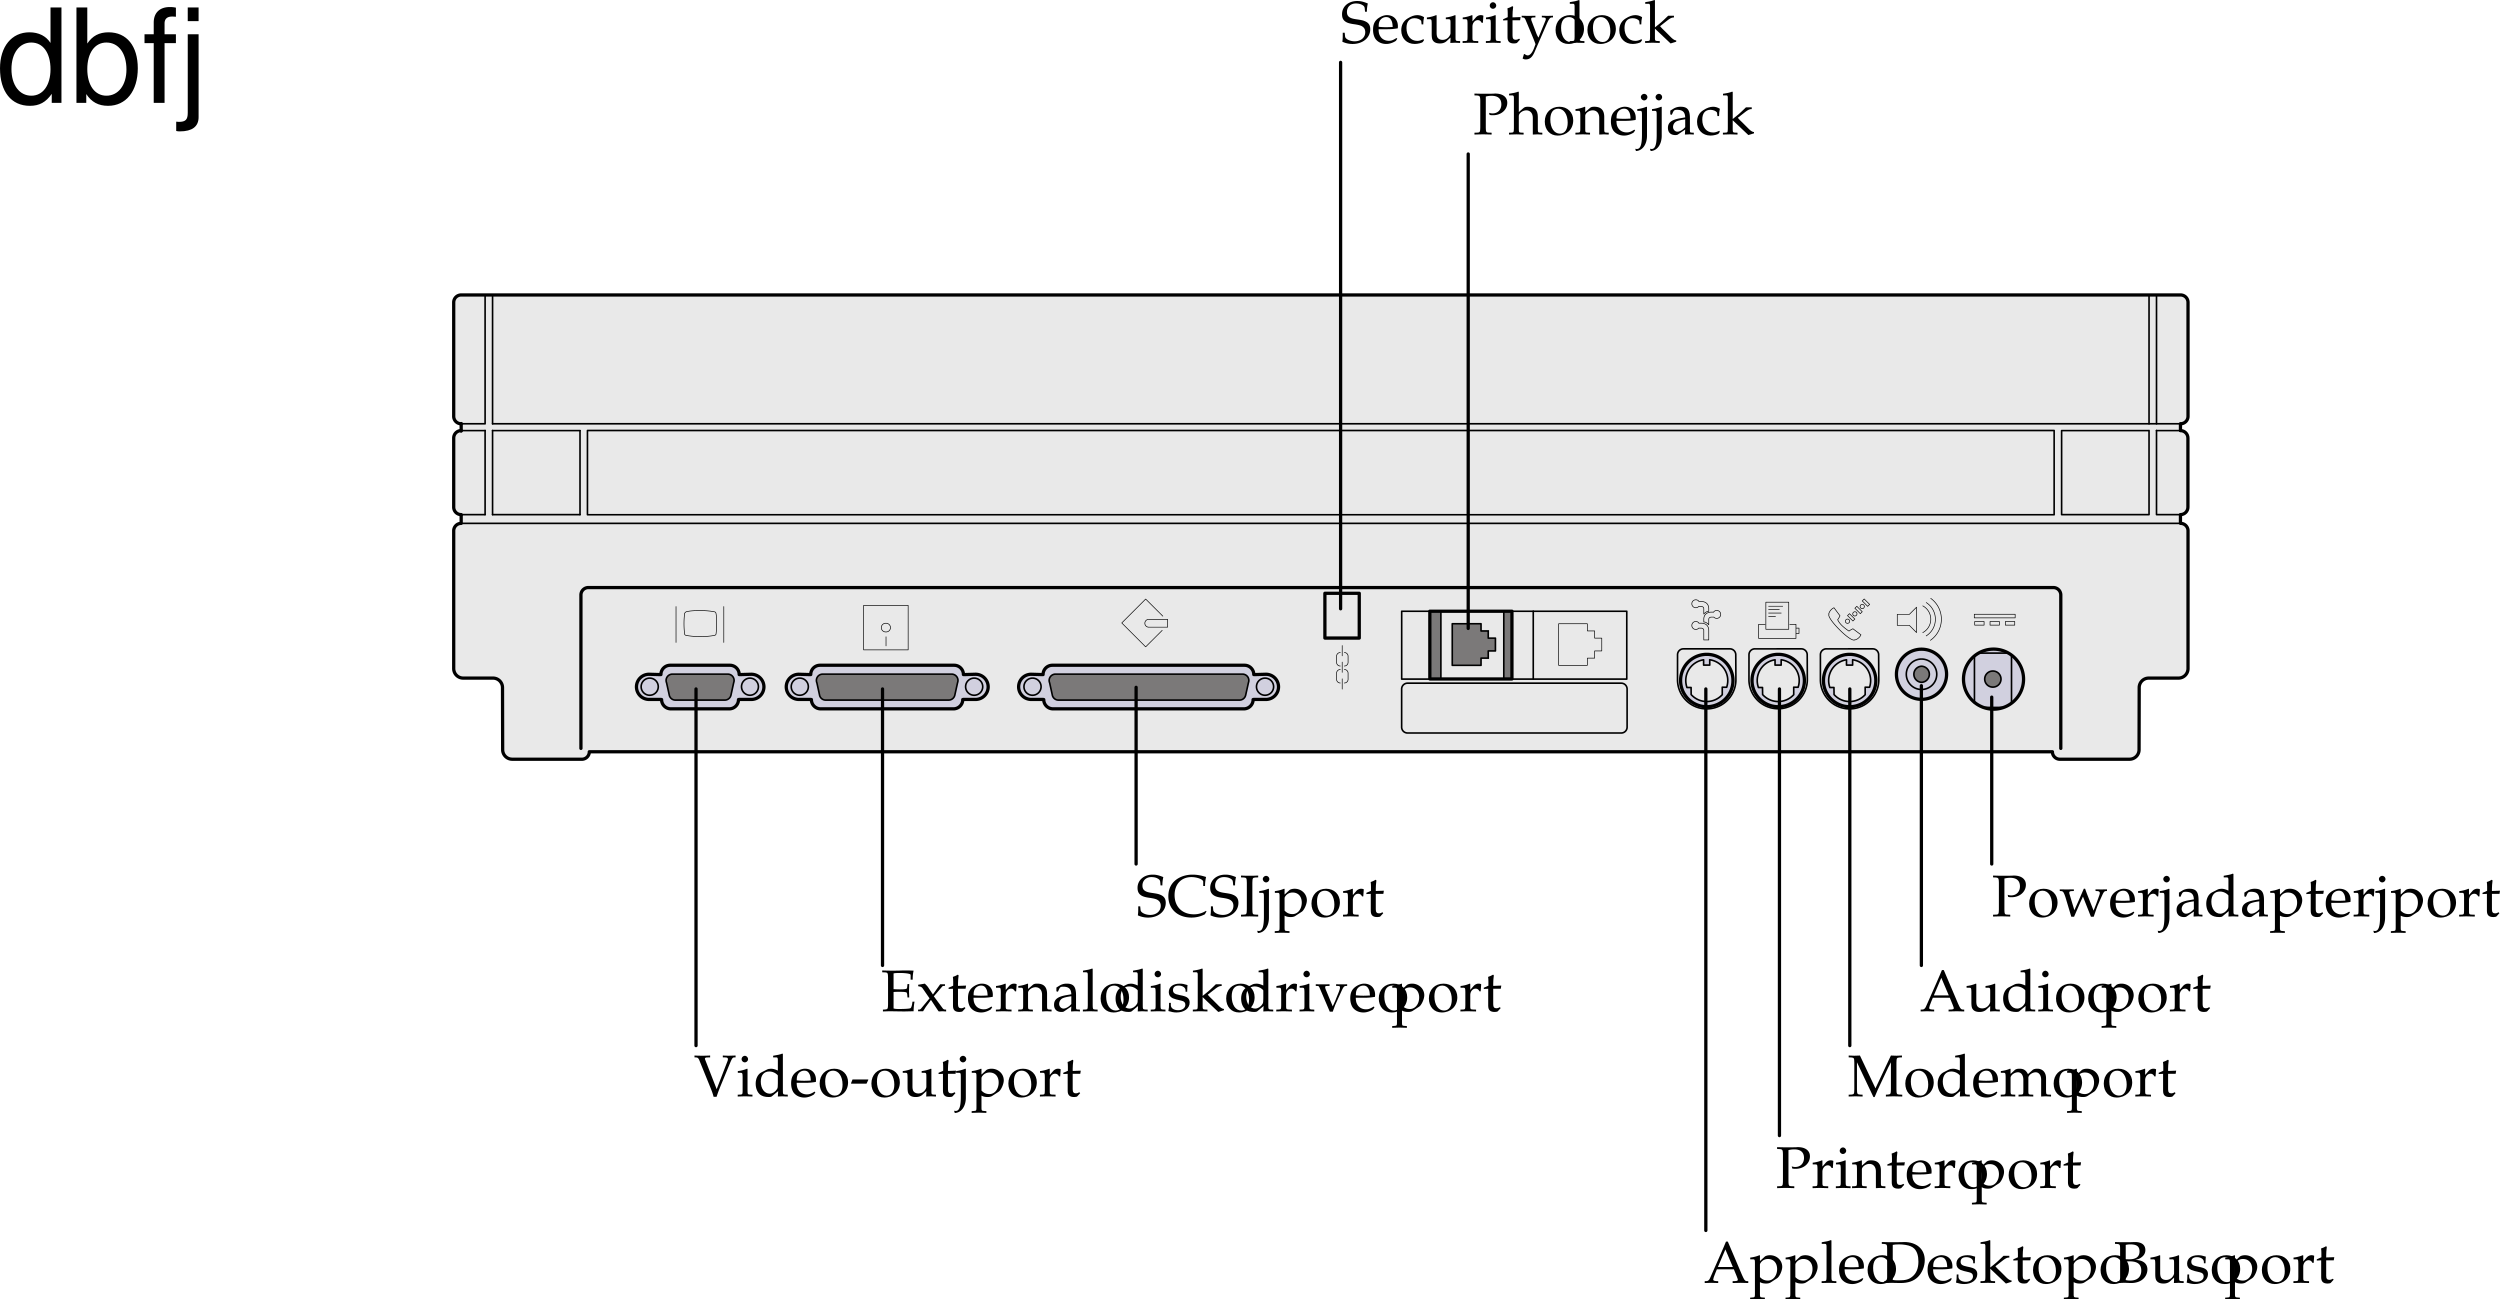 <svg xmlns="http://www.w3.org/2000/svg" xmlns:xlink="http://www.w3.org/1999/xlink" width="382.03" height="198.563"><defs><path id="a" d="M1.938-5.781c.328-.078.578-.11.89-.11.985 0 1.485.454 1.485 1.313 0 .812-.547 1.375-1.329 1.375a1.44 1.44 0 0 1-.546-.094l.078.328c.218.047.343.047.53.047 1.235 0 2.173-.828 2.173-1.906 0-.875-.703-1.406-1.844-1.406-.047 0-.14 0-.25.015-.453.016-1 .016-1.281.016-.282 0-.75 0-1.64-.031v.28l.405.016c.422.047.47.125.485.813v4.047c-.016.719-.047.797-.469.812L.203-.25v.281C.734.016 1.047 0 1.516 0c.468 0 .78.016 1.312.031V-.25l-.422-.016c-.422-.015-.453-.078-.469-.812Zm0 0"/><path id="b" d="M.047-.25v.281C.625.016.875 0 1.172 0c.281 0 .531.016 1.11.031V-.25l-.407-.016c-.313-.03-.328-.062-.328-.656v-1.906c0-.406.594-.844 1.14-.844.61 0 1 .453 1 1.14V.032C4.11.016 4.25 0 4.407 0c.124 0 .296.016.734.031V-.25l-.36-.016c-.312-.03-.328-.062-.328-.656v-1.734c0-1.047-.5-1.563-1.516-1.563-.328 0-.515.047-.703.219l-.687.594V-6.47l-.078-.062c-.39.156-.688.218-1.407.328v.25h.5c.172 0 .235.11.235.375v4.656C.78-.328.78-.297.453-.266zm0 0"/><path id="c" d="M2.516-4.219C1.203-4.219.28-3.297.28-1.953c0 1.266.797 2.14 1.969 2.14 1.39 0 2.375-.968 2.375-2.328 0-1.218-.875-2.078-2.11-2.078zm-.172.297c.844 0 1.437.89 1.437 2.125 0 1.047-.437 1.688-1.187 1.688-.875 0-1.469-.875-1.469-2.157 0-1.078.438-1.656 1.219-1.656zm0 0"/><path id="d" d="M3.688.031C4.109.016 4.25 0 4.405 0c.125 0 .297.016.735.031V-.25l-.36-.016c-.312-.03-.328-.062-.328-.656v-1.734c0-1.047-.5-1.563-1.516-1.563-.328 0-.515.047-.703.219l-.687.594v-.781l-.078-.032a4.904 4.904 0 0 1-1.407.36v.265H.39c.375 0 .39.031.406.656v2.016c0 .594-.031.625-.344.656L.047-.25v.281C.625.016.875 0 1.172 0c.281 0 .531.016 1.11.031V-.25l-.407-.016c-.313-.03-.328-.062-.328-.656v-1.906c0-.406.594-.844 1.14-.844.61 0 1 .453 1 1.14zm0 0"/><path id="e" d="m3.938-.625-.126-.094c-.562.344-.78.422-1.171.422-.579 0-1.063-.266-1.313-.703-.172-.281-.234-.547-.25-1.063h1.313c.64 0 1.062-.046 1.625-.14 0-.125.015-.203.015-.313 0-1.03-.672-1.703-1.687-1.703-.313 0-.703.11-1.078.328C.53-3.453.234-2.906.234-1.969c0 .563.141 1.047.375 1.39.36.485.954.766 1.641.766.344 0 .672-.078 1.031-.234.235-.11.438-.219.469-.281zm-.704-1.781c-.468.015-.671.031-1.015.031a9.74 9.74 0 0 1-1.125-.063c0-.421.031-.609.14-.859a1.12 1.12 0 0 1 1-.625c.313 0 .547.11.704.36.203.296.265.562.296 1.156zm0 0"/><path id="f" d="m1.438-4.188-.094-.03a4.935 4.935 0 0 1-1.39.359v.265H.28c.36 0 .39.031.39.656v3c0 1.5-.234 2.172-.765 2.172a1.74 1.74 0 0 1-.265-.03l.109.343c1-.031 1.703-1.031 1.688-2.375zm-.422-2c-.266 0-.516.235-.516.485 0 .266.25.516.5.516.266 0 .5-.235.5-.516a.509.509 0 0 0-.484-.484zm0 0"/><path id="g" d="M2.922-.734 2.875.03c.438-.014.578-.03.703-.03.11 0 .172 0 .469.016l.187.015V-.25l-.343-.016c-.235-.015-.25-.046-.25-.515v-1.656c0-1.313-.375-1.782-1.422-1.782-.406 0-.75.094-1.094.297l-.484.297v.578l.234.063L1-3.266c.188-.421.281-.484.688-.484.843 0 1.203.344 1.234 1.156l-.89.156C.796-2.203.281-1.78.281-.984c0 .687.421 1.093 1.14 1.093.172 0 .312-.03.375-.078zm0-.375c-.266.359-.828.703-1.188.703-.359 0-.671-.328-.671-.719a.98.98 0 0 1 .437-.813c.234-.14.734-.265 1.422-.359zm0 0"/><path id="h" d="M3.594-2.797c0-.422.047-.781.125-1.11-.36-.218-.672-.312-1.047-.312-.438 0-.938.172-1.469.516-.64.39-.969 1.015-.969 1.812 0 1.22.844 2.079 2.063 2.079.469 0 1.14-.172 1.234-.313l.188-.281-.094-.14c-.344.171-.625.265-.938.265-1 0-1.656-.781-1.656-1.969 0-.969.438-1.5 1.25-1.5.406 0 .828.172 1 .406l.063.547zm0 0"/><path id="i" d="M.188-.25v.281C.813.016 1.078 0 1.327 0c.25 0 .5.016 1.094.031V-.25l-.39-.016c-.329-.03-.345-.062-.345-.656v-1.234L4.079.109l.86-.265V-.36c-.22 0-.47-.157-.766-.438L3.047-1.922a5.88 5.88 0 0 1-.578-.61l1.156-.905c.438-.329.656-.422.969-.422v-.266h-.89c-.579.563-1 .969-1.36 1.25l-.656.531v-4.125l-.079-.062c-.39.156-.687.218-1.406.328v.25H.72c.156 0 .219.11.219.375v4.656C.923-.328.923-.297.61-.266zm0 0"/><path id="u" d="M3.719-4.219c-.75 1.75-.86 2-1.438 3.282l-.75-2.485C1.5-3.5 1.5-3.578 1.5-3.64c0-.14.11-.218.344-.218l.36-.016v-.25c-.626.016-.876.016-1.079.016-.203 0-.453 0-1.078-.016v.25l.266.016c.25.015.359.203.593.89l.906 3.03h.422L3.125-2c.078-.188.094-.203.469-1.016L4.813.063h.421c.079-.235.141-.422.204-.594.171-.531.375-1.078.406-1.14l.625-1.407c.265-.61.375-.75.562-.781l.235-.016v-.25c-.5.016-.704.016-.875.016-.172 0-.375 0-.875-.016v.25l.296.016c.22 0 .36.109.36.28 0 .095-.031.204-.063.313L5.656-2c-.078.203-.156.406-.437 1.125l-1.032-2.61c-.125-.328-.187-.5-.265-.734Zm0 0"/><path id="v" d="M.188-.25v.281C.78.016 1.046 0 1.296 0c.219 0 .547.016 1.281.031V-.25L2.11-.266c-.406-.03-.421-.046-.421-.656v-1.547c0-.547.359-.984.812-.984.266 0 .453.125.594.406h.187l.078-1.078c-.093-.063-.25-.094-.421-.094-.266 0-.547.14-.735.36l-.515.593v-.921l-.079-.032a4.904 4.904 0 0 1-1.406.36v.265h.344c.36 0 .375.031.39.656v2.016C.922-.328.922-.297.61-.266zm0 0"/><path id="w" d="M3.703-3.938c-.5-.218-.75-.28-1.062-.28-.25 0-.47.046-.688.171l-.797.406c-.515.282-.843.938-.843 1.704 0 .718.25 1.312.671 1.671.329.25.75.375 1.329.375.187 0 .39-.03.437-.078l1-.828-.047.828C4.11.016 4.266 0 4.391 0c.078 0 .203 0 .39.016.063 0 .235 0 .438.015V-.25l-.422-.016c-.313-.046-.328-.062-.328-.656v-5.547L4.39-6.53c-.407.156-.704.218-1.407.328v.25h.5c.157 0 .22.11.22.375zm0 1.954c0 .578-.015.671-.125.875-.25.421-.703.703-1.125.703-.781 0-1.36-.766-1.36-1.844 0-.969.485-1.547 1.298-1.547.343 0 .703.11 1.015.328.188.125.297.25.297.313zm0 0"/><path id="x" d="M.078 2.266v.265c.61-.015.875-.031 1.125-.031.234 0 .5.016 1.125.031v-.265l-.422-.032c-.312-.03-.328-.062-.328-.656V-.109c.281.156.563.218.953.218.281 0 .5-.062.64-.14l1.032-.672c.36-.235.781-1.156.781-1.735 0-1-.828-1.78-1.875-1.78-.328 0-.656.093-.796.218l-.735.672v-.86l-.078-.03a5.038 5.038 0 0 1-1.406.359v.265h.328c.375 0 .39.031.39.656v4.516c0 .594-.015.625-.328.656zm1.5-5.016c0-.125.047-.234.156-.375a1.312 1.312 0 0 1 1.079-.516c.843 0 1.39.594 1.39 1.532 0 1.015-.61 1.765-1.406 1.765-.5 0-.875-.172-1.219-.531zm0 0"/><path id="y" d="M.875-3.438v2.594c0 .656.297.953 1 .953.203 0 .422-.046.469-.109l.437-.484-.125-.141c-.219.125-.344.172-.515.172-.36 0-.5-.188-.5-.625v-2.36h1.156l.078-.484-1.234.047v-.344c0-.36.03-.75.093-1.265l-.109-.11c-.219.14-.484.25-.766.344.032.25.047.438.047.719v.625l-.703.312v.188zm0 0"/><path id="J" d="M4.016-4.734c0-.485.046-.797.14-1.266-.734-.297-1.125-.375-1.625-.375-1.344 0-2.312.844-2.312 2.016 0 .453.11.765.375 1.015.312.281.719.422 1.594.531.687.11 1 .204 1.234.407.234.187.344.453.344.797 0 .812-.672 1.39-1.61 1.39-.719 0-1.422-.344-1.469-.719L.625-1.53H.328c0 .687 0 .968-.062 1.375a3.716 3.716 0 0 0 1.562.344c1.563 0 2.703-.954 2.703-2.25 0-.626-.25-1-.828-1.235-.281-.125-.515-.172-1.25-.281C1.36-3.718.97-4.016.97-4.703.969-5.47 1.53-6 2.329-6c.358 0 .687.063.937.203.296.156.39.281.421.547l.047.516zm0 0"/><path id="K" d="m6.031-.75-.078-.094a3.352 3.352 0 0 1-1.86.531c-1.765 0-2.937-1.156-2.937-2.937C1.156-4.906 2.172-6 3.734-6c.875 0 1.797.36 1.797.703v.656h.282c0-.453.03-.78.156-1.375-.766-.25-1.422-.359-2.078-.359-.782 0-1.516.188-2.125.531C.734-5.25.203-4.297.203-3.078.203-1.125 1.625.187 3.734.187c.75 0 1.407-.171 2.047-.5zm0 0"/><path id="L" d="M2.828-5.953v-.281c-.531.03-.86.03-1.312.03-.454 0-.782 0-1.313-.03v.28l.422.016c.422.032.453.094.469.813v4.047c-.016.719-.047.797-.469.812L.203-.25v.281C.734.016 1.047 0 1.516 0c.468 0 .78.016 1.312.031V-.25l-.422-.016c-.422-.015-.453-.078-.469-.812v-4.047c.016-.719.047-.781.47-.813zm0 0"/><path id="Q" d="M2.469-5.953v-.281c-.672.03-.953.03-1.203.03-.235 0-.532 0-1.188-.03v.28l.313.016c.187.032.28.11.406.375l1.687 4.157c.282.687.391 1 .516 1.484h.453c.188-.578.281-.844.578-1.578l1.563-3.781c.218-.485.312-.625.484-.657l.281-.015v-.281l-.984.03h-.031c-.14 0-.328 0-.594-.015l-.344-.015v.28l.469.016c.203.016.313.11.313.235a.88.88 0 0 1-.079.36l-1.64 4.25-1.781-4.563c0-.032-.016-.063-.016-.094 0-.11.094-.172.297-.188zm0 0"/><path id="R" d="m1.688-4.188-.079-.03a4.904 4.904 0 0 1-1.406.359v.265h.344c.36 0 .375.031.39.656v2.016c0 .594-.03.625-.328.656L.188-.25v.281C.813.016 1.078 0 1.313 0c.234 0 .5.016 1.125.031V-.25L2.03-.266c-.328-.046-.328-.062-.344-.656Zm-.407-2c-.265 0-.5.235-.5.516 0 .25.235.484.485.484.265 0 .5-.234.5-.484 0-.266-.235-.516-.485-.516Zm0 0"/><path id="S" d="m2.531-1.938.281-.593-.046-.047H.39l-.235.594.047.046Zm0 0"/><path id="T" d="m4.531-4.188-.078-.03a5.038 5.038 0 0 1-1.406.359v.265h.328c.375 0 .39.031.39.656v1.47c0 .187-.124.437-.328.655-.25.25-.546.375-.89.375-.313 0-.563-.109-.703-.28-.14-.141-.203-.423-.203-.813v-2.657l-.079-.03a4.904 4.904 0 0 1-1.406.359v.265H.5c.36 0 .375.031.39.656v1.5c0 .641.047.922.22 1.141.202.266.53.406 1.046.406.422 0 .766-.125 1.016-.359l.594-.547c0 .266 0 .422-.032.828.454-.015.61-.031.75-.031.125 0 .297.016.75.031V-.25L4.86-.266c-.312-.03-.328-.062-.328-.656zm0 0"/><path id="j" d="M4.016-4.734c0-.485.046-.797.14-1.266-.734-.297-1.125-.375-1.625-.375-1.344 0-2.312.844-2.312 2.016 0 .453.11.765.375 1.015.312.281.719.422 1.594.531.687.11 1 .204 1.234.407.234.187.344.453.344.797 0 .812-.672 1.39-1.61 1.39-.719 0-1.422-.344-1.469-.719L.625-1.53H.328c0 .687 0 .968-.062 1.375a3.716 3.716 0 0 0 1.562.344c1.563 0 2.703-.954 2.703-2.25 0-.626-.25-1-.828-1.235-.281-.125-.515-.172-1.25-.281C1.36-3.718.97-4.016.97-4.703.969-5.47 1.53-6 2.329-6c.358 0 .687.063.937.203.296.156.39.281.421.547l.047.516zm0 0"/><path id="k" d="m3.938-.625-.126-.094c-.562.344-.78.422-1.171.422-.579 0-1.063-.266-1.313-.703-.172-.281-.234-.547-.25-1.063h1.313c.64 0 1.062-.046 1.625-.14 0-.125.015-.203.015-.313 0-1.03-.672-1.703-1.687-1.703-.313 0-.703.11-1.078.328C.53-3.453.234-2.906.234-1.969c0 .563.141 1.047.375 1.39.36.485.954.766 1.641.766.344 0 .672-.078 1.031-.234.235-.11.438-.219.469-.281zm-.704-1.781c-.468.015-.671.031-1.015.031a9.74 9.74 0 0 1-1.125-.063c0-.421.031-.609.14-.859a1.12 1.12 0 0 1 1-.625c.313 0 .547.11.704.36.203.296.265.562.296 1.156zm0 0"/><path id="l" d="M3.594-2.797c0-.422.047-.781.125-1.11-.36-.218-.672-.312-1.047-.312-.438 0-.938.172-1.469.516-.64.39-.969 1.015-.969 1.812 0 1.22.844 2.079 2.063 2.079.469 0 1.14-.172 1.234-.313l.188-.281-.094-.14c-.344.171-.625.265-.938.265-1 0-1.656-.781-1.656-1.969 0-.969.438-1.5 1.25-1.5.406 0 .828.172 1 .406l.063.547zm0 0"/><path id="m" d="m4.531-4.188-.078-.03a5.038 5.038 0 0 1-1.406.359v.265h.328c.375 0 .39.031.39.656v1.47c0 .187-.124.437-.328.655-.25.25-.546.375-.89.375-.313 0-.563-.109-.703-.28-.14-.141-.203-.423-.203-.813v-2.657l-.079-.03a4.904 4.904 0 0 1-1.406.359v.265H.5c.36 0 .375.031.39.656v1.5c0 .641.047.922.22 1.141.202.266.53.406 1.046.406.422 0 .766-.125 1.016-.359l.594-.547c0 .266 0 .422-.032.828.454-.015.61-.031.75-.031.125 0 .297.016.75.031V-.25L4.86-.266c-.312-.03-.328-.062-.328-.656zm0 0"/><path id="n" d="M.188-.25v.281C.78.016 1.046 0 1.296 0c.219 0 .547.016 1.281.031V-.25L2.11-.266c-.406-.03-.421-.046-.421-.656v-1.547c0-.547.359-.984.812-.984.266 0 .453.125.594.406h.187l.078-1.078c-.093-.063-.25-.094-.421-.094-.266 0-.547.14-.735.36l-.515.593v-.921l-.079-.032a4.904 4.904 0 0 1-1.406.36v.265h.344c.36 0 .375.031.39.656v2.016C.922-.328.922-.297.61-.266zm0 0"/><path id="o" d="m1.688-4.188-.079-.03a4.904 4.904 0 0 1-1.406.359v.265h.344c.36 0 .375.031.39.656v2.016c0 .594-.03.625-.328.656L.188-.25v.281C.813.016 1.078 0 1.313 0c.234 0 .5.016 1.125.031V-.25L2.03-.266c-.328-.046-.328-.062-.344-.656Zm-.407-2c-.265 0-.5.235-.5.516 0 .25.235.484.485.484.265 0 .5-.234.5-.484 0-.266-.235-.516-.485-.516Zm0 0"/><path id="p" d="M.875-3.438v2.594c0 .656.297.953 1 .953.203 0 .422-.046.469-.109l.437-.484-.125-.141c-.219.125-.344.172-.515.172-.36 0-.5-.188-.5-.625v-2.36h1.156l.078-.484-1.234.047v-.344c0-.36.03-.75.093-1.265l-.109-.11c-.219.14-.484.25-.766.344.032.25.047.438.047.719v.625l-.703.312v.188zm0 0"/><path id="q" d="M2.672-.781c-.203-.328-.297-.547-.453-.985L1.64-3.28a.896.896 0 0 1-.079-.375c0-.125.094-.203.297-.203l.344-.016v-.25c-.594.016-.844.016-1.047.016-.218 0-.437 0-1.047-.016v.25l.157.016c.234.015.343.125.468.437l.985 2.36c.25.609.343.828.5 1.28l-.203.548c-.282.765-.641 1.171-.985 1.171-.14 0-.312-.078-.453-.203H.453l-.203.672a.79.79 0 0 0 .484.14c.594 0 .985-.327 1.329-1.108L3.89-2.766c.359-.828.53-1.062.75-1.093l.25-.016v-.25c-.485.016-.688.016-.844.016-.172 0-.375 0-.86-.016v.25l.235.016c.25.015.375.093.375.218a.693.693 0 0 1-.047.235zm0 0"/><path id="s" d="M.188-.25v.281C.813.016 1.078 0 1.313 0c.234 0 .5.016 1.125.031V-.25L2.03-.266c-.328-.046-.328-.062-.344-.656v-5.547L1.61-6.53c-.39.156-.687.218-1.406.328v.25H.72c.156 0 .219.11.219.375v4.656C.923-.327.923-.296.61-.265zm0 0"/><path id="r" d="M2.516-4.219C1.203-4.219.28-3.297.28-1.953c0 1.266.797 2.14 1.969 2.14 1.39 0 2.375-.968 2.375-2.328 0-1.218-.875-2.078-2.11-2.078zm-.172.297c.844 0 1.437.89 1.437 2.125 0 1.047-.437 1.688-1.187 1.688-.875 0-1.469-.875-1.469-2.157 0-1.078.438-1.656 1.219-1.656zm0 0"/><path id="t" d="M.188-.25v.281C.813.016 1.078 0 1.327 0c.25 0 .5.016 1.094.031V-.25l-.39-.016c-.329-.03-.345-.062-.345-.656v-1.234L4.079.109l.86-.265V-.36c-.22 0-.47-.157-.766-.438L3.047-1.922a5.88 5.88 0 0 1-.578-.61l1.156-.905c.438-.329.656-.422.969-.422v-.266h-.89c-.579.563-1 .969-1.36 1.25l-.656.531v-4.125l-.079-.062c-.39.156-.687.218-1.406.328v.25H.72c.156 0 .219.11.219.375v4.656C.923-.328.923-.297.61-.266zm0 0"/><path id="z" d="M3.672-6.297H3.39c-.157.36-.297.703-.36.86-.14.312-.328.734-.469 1.078L.954-.72C.843-.453.672-.28.47-.266L.14-.25v.281C.75.016.937 0 1.109 0c.157 0 .438.016 1.094.031V-.25l-.328-.016c-.313-.03-.438-.093-.438-.234 0-.125.125-.5.313-.953l.25-.61h2.594l.422 1.032c.156.406.187.484.187.578 0 .11-.14.172-.375.187l-.422.016v.281C5.141.016 5.47 0 5.656 0c.203 0 .453.016 1.14.031V-.25L6.5-.266c-.234-.046-.328-.187-.656-.921ZM2.156-2.422l1.14-2.687 1.142 2.687zm0 0"/><path id="A" d="M3.703-3.938c-.5-.218-.75-.28-1.062-.28-.25 0-.47.046-.688.171l-.797.406c-.515.282-.843.938-.843 1.704 0 .718.25 1.312.671 1.671.329.25.75.375 1.329.375.187 0 .39-.03.437-.078l1-.828-.047.828C4.11.016 4.266 0 4.391 0c.078 0 .203 0 .39.016.063 0 .235 0 .438.015V-.25l-.422-.016c-.313-.046-.328-.062-.328-.656v-5.547L4.39-6.53c-.407.156-.704.218-1.407.328v.25h.5c.157 0 .22.11.22.375zm0 1.954c0 .578-.015.671-.125.875-.25.421-.703.703-1.125.703-.781 0-1.36-.766-1.36-1.844 0-.969.485-1.547 1.298-1.547.343 0 .703.11 1.015.328.188.125.297.25.297.313zm0 0"/><path id="B" d="M.078 2.266v.265c.61-.015.875-.031 1.125-.031.234 0 .5.016 1.125.031v-.265l-.422-.032c-.312-.03-.328-.062-.328-.656V-.109c.281.156.563.218.953.218.281 0 .5-.062.64-.14l1.032-.672c.36-.235.781-1.156.781-1.735 0-1-.828-1.78-1.875-1.78-.328 0-.656.093-.796.218l-.735.672v-.86l-.078-.03a5.038 5.038 0 0 1-1.406.359v.265h.328c.375 0 .39.031.39.656v4.516c0 .594-.015.625-.328.656zm1.5-5.016c0-.125.047-.234.156-.375a1.312 1.312 0 0 1 1.079-.516c.843 0 1.39.594 1.39 1.532 0 1.015-.61 1.765-1.406 1.765-.5 0-.875-.172-1.219-.531zm0 0"/><path id="C" d="M8.281-5.953v-.281c-.469.03-.672.03-.844.03-.156 0-.359 0-.843-.03L4.234-1.22 1.86-6.234c-.515.03-.703.03-.859.03-.156 0-.344 0-.86-.03v.28l.407.016c.422.047.437.094.453.813v4.047C.985-.344.97-.312.548-.266L.14-.25v.281C.797.016 1.016 0 1.187 0c.172 0 .438.016 1.079.031V-.25l-.391-.016c-.422-.046-.453-.078-.469-.812v-4.125L3.922.109h.187c.235-.546.391-.921.485-1.14l1.593-3.39c.125-.266.235-.47.407-.782v4.125c-.016.734-.047.766-.469.812l-.297.016v.281C6.234.016 6.5 0 6.968 0c.516 0 .829.016 1.36.031V-.25l-.422-.016c-.422-.015-.453-.093-.468-.812v-4.047c.015-.719.046-.766.468-.813zm0 0"/><path id="D" d="M.14-.25v.281C.782.016 1.032 0 1.282 0c.282 0 .532.016 1.078.031V-.25l-.375-.016c-.312-.03-.343-.062-.343-.656v-1.906c0-.406.593-.844 1.14-.844.485 0 .813.453.813 1.14v1.61c0 .594-.016.625-.328.656L2.86-.25v.281C3.484.016 3.75 0 3.984 0 4.22 0 4.47.016 5.11.031V-.25l-.421-.016c-.313-.046-.329-.062-.329-.656v-1.906c0-.406.594-.844 1.125-.844.485 0 .829.453.829 1.14V.032C6.718.016 6.859 0 7.016 0c.14 0 .312.016.812.031V-.25l-.437-.016c-.313-.046-.313-.062-.329-.656v-1.844c0-.89-.515-1.453-1.343-1.453-.328 0-.578.063-.735.219l-.687.61C4-3.985 3.64-4.22 3.016-4.22c-.329 0-.579.063-.75.219l-.625.578v-.765l-.079-.032a4.904 4.904 0 0 1-1.406.36v.265H.5c.36 0 .375.031.39.656v2.016c-.015.594-.015.625-.328.656Zm0 0"/><path id="E" d="M1.938-5.781c.328-.078.578-.11.89-.11.985 0 1.485.454 1.485 1.313 0 .812-.547 1.375-1.329 1.375a1.44 1.44 0 0 1-.546-.094l.078.328c.218.047.343.047.53.047 1.235 0 2.173-.828 2.173-1.906 0-.875-.703-1.406-1.844-1.406-.047 0-.14 0-.25.015-.453.016-1 .016-1.281.016-.282 0-.75 0-1.64-.031v.28l.405.016c.422.047.47.125.485.813v4.047c-.016.719-.047.797-.469.812L.203-.25v.281C.734.016 1.047 0 1.516 0c.468 0 .78.016 1.312.031V-.25l-.422-.016c-.422-.015-.453-.078-.469-.812Zm0 0"/><path id="F" d="M3.688.031C4.109.016 4.25 0 4.405 0c.125 0 .297.016.735.031V-.25l-.36-.016c-.312-.03-.328-.062-.328-.656v-1.734c0-1.047-.5-1.563-1.516-1.563-.328 0-.515.047-.703.219l-.687.594v-.781l-.078-.032a4.904 4.904 0 0 1-1.407.36v.265H.39c.375 0 .39.031.406.656v2.016c0 .594-.031.625-.344.656L.047-.25v.281C.625.016.875 0 1.172 0c.281 0 .531.016 1.11.031V-.25l-.407-.016c-.313-.03-.328-.062-.328-.656v-1.906c0-.406.594-.844 1.14-.844.61 0 1 .453 1 1.14zm0 0"/><path id="G" d="M.516-.188v.22C1.219.015 1.53 0 1.766 0c.187 0 .328 0 .468.016.688.015.688.015.829.015 1.156 0 2.015-.297 2.656-.922.64-.64 1.047-1.609 1.047-2.578 0-1.672-1.235-2.765-3.141-2.765-.078 0-.203 0-.344.015-.531.016-.828.016-1.25.016-.437 0-.906 0-1.828-.031v.28l.36.016c.421.047.453.094.453.813v4.266c0 .28-.079.468-.22.53zm1.359-5.609c.219-.047.531-.078.984-.078.672 0 1.391.125 1.766.297.203.078.375.203.547.36.422.437.625 1.093.625 1.984 0 1.015-.313 1.78-.906 2.265-.532.453-1.063.594-2.094.594-.438 0-.703-.016-.922-.063zm0 0"/><path id="H" d="M.375-1.281c0 .61-.031.89-.11 1.25.485.14.829.218 1.235.218 1.188 0 2.016-.625 2.016-1.515 0-.297-.079-.484-.25-.672-.235-.219-.516-.328-1.329-.484C1.204-2.625.97-2.813.97-3.22c0-.453.297-.703.86-.703.609 0 1.062.313 1.062.735v.203h.25c.015-.516.015-.735.046-1.016-.484-.156-.796-.219-1.171-.219-1.047 0-1.688.5-1.688 1.297 0 .453.203.735.61.938.25.109.734.25 1.343.375.406.093.578.28.578.625 0 .484-.453.828-1.093.828C1.109-.156.64-.47.64-.922v-.36Zm0 0"/><path id="I" d="M.578-.188v.22c.563-.016.797-.032 1-.032h.297c.688.031.703.031.813.031.656 0 1.25-.172 1.656-.469.531-.374.843-.968.843-1.609 0-.469-.187-.828-.515-1.078-.36-.25-.656-.328-1.344-.39.438-.079.64-.172.89-.344.438-.297.657-.672.657-1.141 0-.797-.563-1.234-1.594-1.234-.094 0-.094 0-.812.03h-.813c-.25 0-.656 0-1.422-.03v.28l.329.016c.421.047.453.094.453.813v4.266c0 .343-.063.53-.204.593zm1.297-3.078c.344-.015.406-.015.594-.015 1.219 0 1.781.453 1.781 1.406 0 .969-.61 1.531-1.688 1.531a3.08 3.08 0 0 1-.687-.078zm0-2.53c.234-.048.406-.079.703-.079 1 0 1.406.328 1.406 1.078 0 .797-.53 1.203-1.562 1.203-.156 0-.281 0-.547-.015zm0 0"/><path id="M" d="M.313-.25v.281C.89.016 1.155 0 1.421 0c.14 0 .344 0 .625.016.687 0 1.187.015 1.453.015C3.813.031 4.172.016 5 0c0-.516.063-1.016.14-1.469h-.312c-.047.297-.062.485-.094.563-.062.25-.14.406-.218.437-.141.078-.829.125-1.704.125-.468 0-.609-.015-.874-.078v-2.515c.234-.032.5-.032.937-.032.656 0 .906.031 1.063.11l.078.218.046.532h.266c-.016-.594-.031-.813-.031-1 0-.172.016-.454.031-1.047h-.266l-.046.468a.52.52 0 0 1-.079.235c-.156.078-.406.11-1 .11-.437 0-.671-.016-1-.032v-2.406c.282-.063.47-.063 1.079-.063.468 0 1 .047 1.28.125.22.047.25.094.25.297v.594h.313c0-.547.047-.984.141-1.375-.422-.016-.703-.031-1.11-.031-.234 0-.53 0-.89.015-.594.016-1 .016-1.203.016-.36 0-.75 0-1.594-.031v.28l.422.016c.422.032.453.094.469.813v4.047c-.016.734-.047.766-.469.812Zm0 0"/><path id="N" d="m2.594-2.281 1.281-1.5c.047-.063.14-.094.297-.094h.125v-.25h-.734l-1.11 1.563-.687-1.032c-.141-.219-.235-.312-.547-.625l-1.032.172.032.234.187.032c.156 0 .375.125.453.25L1.938-1.97.609-.375a.391.391 0 0 1-.28.125H.186V0h.766c.063-.094.078-.14.188-.297.14-.25.296-.469.359-.547l.656-.89.969 1.468c.094.141.156.235.234.297C3.703.016 3.813 0 3.906 0 4 0 4.125.016 4.47.031V-.25l-.235-.016c-.109-.015-.218-.078-.312-.218Zm0 0"/><path id="O" d="M2.922-.734 2.875.03c.438-.014.578-.03.703-.03.11 0 .172 0 .469.016l.187.015V-.25l-.343-.016c-.235-.015-.25-.046-.25-.515v-1.656c0-1.313-.375-1.782-1.422-1.782-.406 0-.75.094-1.094.297l-.484.297v.578l.234.063L1-3.266c.188-.421.281-.484.688-.484.843 0 1.203.344 1.234 1.156l-.89.156C.796-2.203.281-1.78.281-.984c0 .687.421 1.093 1.14 1.093.172 0 .312-.03.375-.078zm0-.375c-.266.359-.828.703-1.188.703-.359 0-.671-.328-.671-.719a.98.98 0 0 1 .437-.813c.234-.14.734-.265 1.422-.359zm0 0"/><path id="P" d="M4.844-3.875v-.25c-.469.016-.672.016-.844.016-.172 0-.36 0-.844-.016v.25l.375.016c.14 0 .219.078.219.234 0 .156-.063.36-.172.656l-.39.953c-.094.266-.204.516-.547 1.266L1.562-3.344a1.067 1.067 0 0 1-.078-.344c0-.109.079-.171.22-.171l.452-.016v-.25c-.594.016-.844.016-1.062.016-.219 0-.453 0-1.047-.016v.25l.312.016c.141.015.188.078.282.296L2.187.063h.454c.171-.47.296-.797.359-.985l1.063-2.344c.203-.421.343-.578.515-.593Zm0 0"/><path id="U" d="M9.906-14.578H8.234v5.422c-.687-1.063-1.812-1.625-3.218-1.625-2.72 0-4.5 2.187-4.5 5.515 0 3.547 1.718 5.72 4.562 5.72 1.438 0 2.438-.532 3.344-1.829V0h1.484Zm-4.61 5.36c1.798 0 2.938 1.577 2.938 4.093 0 2.422-1.156 4.031-2.921 4.031-1.829 0-3.047-1.625-3.047-4.062 0-2.438 1.218-4.063 3.03-4.063zm0 0"/><path id="V" d="M1.078-14.578V0h1.5v-1.344C3.375-.125 4.438.453 5.906.453c2.75 0 4.547-2.25 4.547-5.734 0-3.407-1.687-5.5-4.469-5.5-1.437 0-2.468.547-3.25 1.719v-5.516zm4.578 5.36c1.86 0 3.063 1.624 3.063 4.124 0 2.375-1.235 4-3.063 4-1.781 0-2.922-1.61-2.922-4.062 0-2.469 1.141-4.063 2.922-4.063zm0 0"/><path id="W" d="M5.156-10.484H3.422v-1.641c0-.688.375-1.063 1.156-1.063.14 0 .203 0 .578.032v-1.39a3.975 3.975 0 0 0-.937-.095c-1.532 0-2.453.875-2.453 2.375v1.782H.359v1.359h1.407V0h1.656v-9.125h1.734Zm0 0"/><path id="X" d="M1.406-10.484v12c0 1.046-.328 1.39-1.36 1.39-.124 0-.187 0-.405-.031v1.422c.203.047.296.062.562.062 1.875 0 2.86-.734 2.86-2.171v-12.672zm1.657-4.094H1.405v2.094h1.657Zm0 0"/></defs><g transform="translate(-15.39 -5.969)"><use xlink:href="#a" width="100%" height="100%" x="240.5" y="26.5"/><use xlink:href="#b" width="100%" height="100%" x="245.935" y="26.5"/><use xlink:href="#c" width="100%" height="100%" x="251.172" y="26.5"/><use xlink:href="#d" width="100%" height="100%" x="256.085" y="26.5"/><use xlink:href="#e" width="100%" height="100%" x="261.323" y="26.5"/><use xlink:href="#f" width="100%" height="100%" x="265.633" y="26.5"/><use xlink:href="#f" width="100%" height="100%" x="267.883" y="26.5"/><use xlink:href="#g" width="100%" height="100%" x="269.988" y="26.5"/><use xlink:href="#h" width="100%" height="100%" x="274.487" y="26.5"/><use xlink:href="#i" width="100%" height="100%" x="278.483" y="26.5"/></g><g transform="translate(-15.39 -5.969)"><use xlink:href="#j" width="100%" height="100%" x="220.25" y="12.5"/><use xlink:href="#k" width="100%" height="100%" x="224.975" y="12.5"/><use xlink:href="#l" width="100%" height="100%" x="229.285" y="12.5"/><use xlink:href="#m" width="100%" height="100%" x="233.281" y="12.5"/><use xlink:href="#n" width="100%" height="100%" x="238.708" y="12.5"/><use xlink:href="#o" width="100%" height="100%" x="242.263" y="12.5"/><use xlink:href="#p" width="100%" height="100%" x="244.882" y="12.5"/><use xlink:href="#q" width="100%" height="100%" x="247.815" y="12.5"/><use xlink:href="#r" width="100%" height="100%" x="252.819" y="12.5"/><use xlink:href="#s" width="100%" height="100%" x="255.069" y="12.5"/><use xlink:href="#r" width="100%" height="100%" x="257.688" y="12.5"/><use xlink:href="#l" width="100%" height="100%" x="262.602" y="12.5"/><use xlink:href="#t" width="100%" height="100%" x="266.597" y="12.5"/></g><g transform="translate(-15.39 -5.969)"><use xlink:href="#a" width="100%" height="100%" x="319.75" y="145.999"/><use xlink:href="#c" width="100%" height="100%" x="325.185" y="145.999"/><use xlink:href="#u" width="100%" height="100%" x="330.098" y="145.999"/><use xlink:href="#e" width="100%" height="100%" x="337.603" y="145.999"/><use xlink:href="#v" width="100%" height="100%" x="341.913" y="145.999"/><use xlink:href="#f" width="100%" height="100%" x="345.468" y="145.999"/><use xlink:href="#g" width="100%" height="100%" x="347.717" y="145.999"/><use xlink:href="#w" width="100%" height="100%" x="352.217" y="145.999"/><use xlink:href="#g" width="100%" height="100%" x="357.715" y="145.999"/><use xlink:href="#x" width="100%" height="100%" x="362.214" y="145.999"/><use xlink:href="#y" width="100%" height="100%" x="367.622" y="145.999"/><use xlink:href="#e" width="100%" height="100%" x="370.556" y="145.999"/><use xlink:href="#v" width="100%" height="100%" x="374.866" y="145.999"/><use xlink:href="#f" width="100%" height="100%" x="378.42" y="145.999"/><use xlink:href="#x" width="100%" height="100%" x="380.67" y="145.999"/><use xlink:href="#c" width="100%" height="100%" x="386.078" y="145.999"/><use xlink:href="#v" width="100%" height="100%" x="390.991" y="145.999"/><use xlink:href="#y" width="100%" height="100%" x="394.546" y="145.999"/></g><g transform="translate(-15.39 -5.969)"><use xlink:href="#z" width="100%" height="100%" x="308.75" y="160.5"/><use xlink:href="#m" width="100%" height="100%" x="315.752" y="160.5"/><use xlink:href="#A" width="100%" height="100%" x="321.178" y="160.5"/><use xlink:href="#o" width="100%" height="100%" x="326.677" y="160.5"/><use xlink:href="#r" width="100%" height="100%" x="329.296" y="160.5"/><use xlink:href="#r" width="100%" height="100%" x="334.21" y="160.5"/><use xlink:href="#B" width="100%" height="100%" x="336.459" y="160.5"/><use xlink:href="#r" width="100%" height="100%" x="341.868" y="160.5"/><use xlink:href="#n" width="100%" height="100%" x="346.782" y="160.5"/><use xlink:href="#p" width="100%" height="100%" x="350.337" y="160.5"/></g><g transform="translate(-15.39 -5.969)"><use xlink:href="#C" width="100%" height="100%" x="297.75" y="173.5"/><use xlink:href="#r" width="100%" height="100%" x="306.264" y="173.5"/><use xlink:href="#A" width="100%" height="100%" x="311.177" y="173.5"/><use xlink:href="#k" width="100%" height="100%" x="316.676" y="173.5"/><use xlink:href="#D" width="100%" height="100%" x="320.987" y="173.5"/><use xlink:href="#r" width="100%" height="100%" x="328.933" y="173.5"/><use xlink:href="#B" width="100%" height="100%" x="331.183" y="173.5"/><use xlink:href="#r" width="100%" height="100%" x="336.592" y="173.5"/><use xlink:href="#n" width="100%" height="100%" x="341.506" y="173.5"/><use xlink:href="#p" width="100%" height="100%" x="345.06" y="173.5"/></g><g transform="translate(-15.39 -5.969)"><use xlink:href="#E" width="100%" height="100%" x="286.751" y="187.5"/><use xlink:href="#n" width="100%" height="100%" x="292.187" y="187.5"/><use xlink:href="#o" width="100%" height="100%" x="295.742" y="187.5"/><use xlink:href="#F" width="100%" height="100%" x="298.361" y="187.5"/><use xlink:href="#p" width="100%" height="100%" x="303.598" y="187.5"/><use xlink:href="#k" width="100%" height="100%" x="306.532" y="187.5"/><use xlink:href="#n" width="100%" height="100%" x="310.843" y="187.5"/><use xlink:href="#r" width="100%" height="100%" x="314.398" y="187.5"/><use xlink:href="#B" width="100%" height="100%" x="316.648" y="187.5"/><use xlink:href="#r" width="100%" height="100%" x="322.056" y="187.5"/><use xlink:href="#n" width="100%" height="100%" x="326.97" y="187.5"/><use xlink:href="#p" width="100%" height="100%" x="330.525" y="187.5"/></g><g transform="translate(-15.39 -5.969)"><use xlink:href="#z" width="100%" height="100%" x="275.751" y="202"/><use xlink:href="#B" width="100%" height="100%" x="282.753" y="202"/><use xlink:href="#B" width="100%" height="100%" x="288.161" y="202"/><use xlink:href="#s" width="100%" height="100%" x="293.57" y="202"/><use xlink:href="#k" width="100%" height="100%" x="296.189" y="202"/><use xlink:href="#r" width="100%" height="100%" x="300.5" y="202"/><use xlink:href="#G" width="100%" height="100%" x="302.75" y="202"/><use xlink:href="#k" width="100%" height="100%" x="309.715" y="202"/><use xlink:href="#H" width="100%" height="100%" x="314.026" y="202"/><use xlink:href="#t" width="100%" height="100%" x="317.842" y="202"/><use xlink:href="#p" width="100%" height="100%" x="322.846" y="202"/><use xlink:href="#r" width="100%" height="100%" x="325.779" y="202"/><use xlink:href="#B" width="100%" height="100%" x="330.693" y="202"/><use xlink:href="#r" width="100%" height="100%" x="336.102" y="202"/><use xlink:href="#I" width="100%" height="100%" x="338.352" y="202"/><use xlink:href="#m" width="100%" height="100%" x="343.85" y="202"/><use xlink:href="#H" width="100%" height="100%" x="349.277" y="202"/><use xlink:href="#r" width="100%" height="100%" x="353.093" y="202"/><use xlink:href="#B" width="100%" height="100%" x="355.343" y="202"/><use xlink:href="#r" width="100%" height="100%" x="360.751" y="202"/><use xlink:href="#n" width="100%" height="100%" x="365.665" y="202"/><use xlink:href="#p" width="100%" height="100%" x="369.22" y="202"/></g><g transform="translate(-15.39 -5.969)"><use xlink:href="#J" width="100%" height="100%" x="189" y="145.999"/><use xlink:href="#K" width="100%" height="100%" x="193.724" y="145.999"/><use xlink:href="#J" width="100%" height="100%" x="200.104" y="145.999"/><use xlink:href="#L" width="100%" height="100%" x="204.828" y="145.999"/><use xlink:href="#f" width="100%" height="100%" x="207.861" y="145.999"/><use xlink:href="#x" width="100%" height="100%" x="210.111" y="145.999"/><use xlink:href="#c" width="100%" height="100%" x="215.519" y="145.999"/><use xlink:href="#v" width="100%" height="100%" x="220.432" y="145.999"/><use xlink:href="#y" width="100%" height="100%" x="223.986" y="145.999"/></g><g transform="translate(-15.39 -5.969)"><use xlink:href="#M" width="100%" height="100%" x="150" y="160.5"/><use xlink:href="#N" width="100%" height="100%" x="155.499" y="160.5"/><use xlink:href="#p" width="100%" height="100%" x="160.142" y="160.5"/><use xlink:href="#k" width="100%" height="100%" x="163.076" y="160.5"/><use xlink:href="#n" width="100%" height="100%" x="167.387" y="160.5"/><use xlink:href="#F" width="100%" height="100%" x="170.942" y="160.5"/><use xlink:href="#O" width="100%" height="100%" x="176.18" y="160.5"/><use xlink:href="#s" width="100%" height="100%" x="180.679" y="160.5"/><use xlink:href="#r" width="100%" height="100%" x="183.298" y="160.5"/><use xlink:href="#A" width="100%" height="100%" x="185.548" y="160.5"/><use xlink:href="#o" width="100%" height="100%" x="191.047" y="160.5"/><use xlink:href="#H" width="100%" height="100%" x="193.666" y="160.5"/><use xlink:href="#t" width="100%" height="100%" x="197.481" y="160.5"/><use xlink:href="#r" width="100%" height="100%" x="202.485" y="160.5"/><use xlink:href="#A" width="100%" height="100%" x="204.735" y="160.5"/><use xlink:href="#n" width="100%" height="100%" x="210.234" y="160.5"/><use xlink:href="#o" width="100%" height="100%" x="213.788" y="160.5"/><use xlink:href="#P" width="100%" height="100%" x="216.407" y="160.5"/><use xlink:href="#k" width="100%" height="100%" x="221.492" y="160.5"/><use xlink:href="#r" width="100%" height="100%" x="225.803" y="160.5"/><use xlink:href="#B" width="100%" height="100%" x="228.053" y="160.5"/><use xlink:href="#r" width="100%" height="100%" x="233.461" y="160.5"/><use xlink:href="#n" width="100%" height="100%" x="238.375" y="160.5"/><use xlink:href="#p" width="100%" height="100%" x="241.93" y="160.5"/></g><g transform="translate(-15.39 -5.969)"><use xlink:href="#Q" width="100%" height="100%" x="121.438" y="173.5"/><use xlink:href="#R" width="100%" height="100%" x="127.935" y="173.5"/><use xlink:href="#w" width="100%" height="100%" x="130.553" y="173.5"/><use xlink:href="#e" width="100%" height="100%" x="136.052" y="173.5"/><use xlink:href="#c" width="100%" height="100%" x="140.362" y="173.5"/><use xlink:href="#S" width="100%" height="100%" x="145.275" y="173.5"/><use xlink:href="#c" width="100%" height="100%" x="148.272" y="173.5"/><use xlink:href="#T" width="100%" height="100%" x="153.185" y="173.5"/><use xlink:href="#y" width="100%" height="100%" x="158.611" y="173.5"/><use xlink:href="#f" width="100%" height="100%" x="161.544" y="173.5"/><use xlink:href="#x" width="100%" height="100%" x="163.794" y="173.5"/><use xlink:href="#c" width="100%" height="100%" x="169.202" y="173.5"/><use xlink:href="#v" width="100%" height="100%" x="174.115" y="173.5"/><use xlink:href="#y" width="100%" height="100%" x="177.67" y="173.5"/></g><path fill="#e9e9e9" d="M70.473 79.977a1.14 1.14 0 0 0-1.141 1.14v21.043c0 .809.648 1.461 1.457 1.461h4.547c.805 0 1.453.649 1.453 1.457l.024 9.48c0 .805.648 1.458 1.457 1.458l10.644.004c.629 0 1.14-.512 1.14-1.141h223.579c0 .629.512 1.14 1.14 1.14l10.645-.003c.805 0 1.457-.653 1.457-1.457l.02-9.48c0-.81.652-1.458 1.457-1.458h4.546c.805 0 1.457-.652 1.457-1.46V81.116a1.14 1.14 0 0 0-1.14-1.14l-.016-1.336c.63 0 1.14-.512 1.14-1.141V66.941c0-.629-.51-1.14-1.14-1.14l.016-1.043a1.14 1.14 0 0 0 1.14-1.14V46.214a1.14 1.14 0 0 0-1.14-1.14H70.473a1.14 1.14 0 0 0-1.141 1.14v17.402c0 .63.508 1.14 1.14 1.14V65.8a1.14 1.14 0 0 0-1.14 1.14V77.5c0 .629.508 1.14 1.14 1.14v1.337"/><path fill="none" stroke="#000" stroke-linecap="round" stroke-linejoin="round" stroke-width=".25" d="M333.215 79.977H70.473"/><path fill="none" stroke="#000" stroke-linecap="round" stroke-linejoin="round" stroke-width=".5" d="M314.914 114.36V90.925a1.14 1.14 0 0 0-1.14-1.14H89.913a1.14 1.14 0 0 0-1.14 1.14v23.433"/><path fill="#d1d0df" d="M159.402 106.883h-1.82a1.924 1.924 0 1 1 0-3.848l1.719.051.093-.008c0-.785.637-1.418 1.418-1.418h29.364c.781 0 1.418.633 1.418 1.418l.093.008 1.72-.05a1.924 1.924 0 1 1 0 3.847h-1.821l-.094.02c0 .784-.637 1.417-1.418 1.417h-29.156a1.419 1.419 0 0 1-1.422-1.418l-.094-.02"/><path fill="none" stroke="#000" stroke-linecap="round" stroke-linejoin="round" stroke-width=".5" d="M159.402 106.883h-1.82a1.924 1.924 0 1 1 0-3.848l1.719.051.093-.008c0-.785.637-1.418 1.418-1.418h29.364c.781 0 1.418.633 1.418 1.418l.093.008 1.72-.05a1.924 1.924 0 1 1 0 3.847h-1.821l-.094.02c0 .784-.637 1.417-1.418 1.417h-29.156a1.419 1.419 0 0 1-1.422-1.418zm0 0"/><path fill="none" stroke="#000" stroke-linecap="round" stroke-linejoin="round" stroke-width=".25" d="M257.246 99.152a.899.899 0 0 0-.898.899l-.004 3.91a4.462 4.462 0 0 0 8.922 0l-.02-3.91a.902.902 0 0 0-.902-.899zm-8.656-5.742v10.363h-34.395V93.41Zm0 0"/><path fill="none" stroke="#000" stroke-linecap="round" stroke-linejoin="round" stroke-width=".1" d="M110.605 98.168v-5.473m-7.3 0v5.473m1.312-1.289a13.167 13.167 0 0 1 0-3.152s.117-.204.262-.243c.578-.152 1.328-.18 2.137-.18.832 0 1.593.071 2.183.192 0 0 .176.02.219.262.086.46.094.996.094 1.558 0 .543-.032 1.059-.086 1.512 0 0 .011.215-.227.262-.59.12-1.351.191-2.183.191-.82 0-1.57-.07-2.157-.187 0 0-.222-.024-.242-.215zm34.16 2.43v-6.801h-6.804v6.8zm0 0"/><path fill="none" stroke="#000" stroke-linecap="round" stroke-linejoin="round" stroke-width=".1" d="M135.375 96.57a.663.663 0 1 0 0-1.324.663.663 0 1 0 0 1.324zm.02.743v1.386m69.414 1.02a.56.56 0 0 0-.563.562v.934c0 .308.25.562.563.562m.629 0a.566.566 0 0 0 .566-.562v-.934a.563.563 0 0 0-.566-.562m-.629 2.59a.563.563 0 0 0-.563.566v.93c0 .312.25.566.563.566m.629 0a.567.567 0 0 0 .566-.566v-.93a.567.567 0 0 0-.566-.566m-.333-3.657v1.567m0 3.519v1.563"/><path fill="none" stroke="#000" stroke-linecap="round" stroke-linejoin="round" stroke-width=".25" d="M214.188 111.117c0 .492.402.895.898.895h32.66a.894.894 0 0 0 .895-.895v-5.82a.895.895 0 0 0-.895-.899h-32.66a.899.899 0 0 0-.898.899zm0 0"/><path fill="#7b7979" d="M218.496 103.75V93.402h12.547v10.348h-12.547"/><path fill="none" stroke="#000" stroke-linecap="square" stroke-linejoin="round" stroke-width=".1" d="M243.672 96.418h-1.102v-1.102h-4.398v6.356h4.398v-1.102h1.102m0-4.152v1.098h1.098v1.957h-1.098v1.097"/><path fill="none" stroke="#000" stroke-linecap="round" stroke-linejoin="round" stroke-width=".25" d="M234.3 93.402v10.348"/><path fill="#d1d0df" d="M293.633 106.867a3.827 3.827 0 0 0 3.828-3.828 3.831 3.831 0 1 0-3.828 3.828"/><path fill="none" stroke="#000" stroke-linecap="round" stroke-linejoin="round" stroke-width=".5" d="M293.633 106.867a3.827 3.827 0 0 0 3.828-3.828 3.831 3.831 0 1 0-3.828 3.828zm0 0"/><path fill="#d1d0df" d="M304.57 108.371a4.589 4.589 0 1 0-.005-9.177 4.589 4.589 0 0 0 .005 9.177"/><path fill="none" stroke="#000" stroke-linecap="round" stroke-linejoin="round" stroke-width=".5" d="M304.57 108.371a4.589 4.589 0 1 0-.005-9.177 4.589 4.589 0 0 0 .005 9.177zm0 0"/><path fill="#d1d0df" d="M260.816 99.992a4.001 4.001 0 1 1 0 8.004 4.001 4.001 0 1 1 0-8.004"/><path fill="none" stroke="#000" stroke-linecap="round" stroke-linejoin="round" stroke-width=".5" d="M260.816 99.992a4.001 4.001 0 1 1 0 8.004 4.001 4.001 0 1 1 0-8.004zm0 0"/><path fill="#e9e9e9" d="M263.855 105.02a3.206 3.206 0 0 0-2.59-4.2l.005.813h-.938v-.809a3.206 3.206 0 0 0-2.543 4.235h.629l.012 1.078a3.203 3.203 0 0 0 4.754.02v-1.145l.672.008"/><path fill="none" stroke="#000" stroke-linecap="round" stroke-linejoin="round" stroke-width=".25" d="M263.855 105.02a3.206 3.206 0 0 0-2.59-4.2l.005.813h-.938v-.809a3.206 3.206 0 0 0-2.543 4.235h.63l.01 1.078a3.203 3.203 0 0 0 4.754.02v-1.145zm4.309-5.868a.899.899 0 0 0-.898.899l-.004 3.91a4.462 4.462 0 0 0 8.921 0l-.019-3.91a.902.902 0 0 0-.902-.899zm0 0"/><path fill="#d1d0df" d="M271.734 99.992c2.211 0 4 1.793 4 4.004 0 2.211-1.789 4-4 4a4.001 4.001 0 1 1 0-8.004"/><path fill="none" stroke="#000" stroke-linecap="round" stroke-linejoin="round" stroke-width=".5" d="M271.734 99.992c2.211 0 4 1.793 4 4.004 0 2.211-1.789 4-4 4a4.001 4.001 0 1 1 0-8.004zm0 0"/><path fill="#e9e9e9" d="M274.773 105.02a3.206 3.206 0 0 0-2.59-4.2v.813h-.937l.004-.809a3.21 3.21 0 0 0-2.726 3.172c0 .371.066.73.183 1.063h.625l.016 1.078a3.203 3.203 0 0 0 4.754.02v-1.145l.672.008"/><path fill="none" stroke="#000" stroke-linecap="round" stroke-linejoin="round" stroke-width=".25" d="M274.773 105.02a3.206 3.206 0 0 0-2.59-4.2v.813h-.937l.004-.809a3.21 3.21 0 0 0-2.726 3.172c0 .371.066.73.183 1.063h.625l.016 1.078a3.203 3.203 0 0 0 4.754.02v-1.145zm4.309-5.868a.9.9 0 0 0-.902.899v3.91a4.462 4.462 0 0 0 8.922 0l-.024-3.91a.899.899 0 0 0-.898-.899zm0 0"/><path fill="#d1d0df" d="M282.648 99.992a4.001 4.001 0 1 1 0 8.004 4 4 0 0 1-4-4 4.004 4.004 0 0 1 4-4.004"/><path fill="none" stroke="#000" stroke-linecap="round" stroke-linejoin="round" stroke-width=".5" d="M282.648 99.992a4.001 4.001 0 1 1 0 8.004 4 4 0 0 1-4-4 4.004 4.004 0 0 1 4-4.004zm0 0"/><path fill="#e9e9e9" d="M285.691 105.02c.106-.32.164-.668.164-1.024a3.203 3.203 0 0 0-2.753-3.176v.813h-.938l.004-.809a3.21 3.21 0 0 0-2.727 3.172c0 .371.067.73.184 1.063h.625l.016 1.078a3.185 3.185 0 0 0 2.382 1.066c.942 0 1.782-.406 2.372-1.047v-1.144l.671.008"/><path fill="none" stroke="#000" stroke-linecap="round" stroke-linejoin="round" stroke-width=".25" d="M285.691 105.02c.106-.32.164-.668.164-1.024a3.203 3.203 0 0 0-2.753-3.176v.813h-.938l.004-.809a3.21 3.21 0 0 0-2.727 3.172c0 .371.067.73.184 1.063h.625l.016 1.078a3.185 3.185 0 0 0 2.382 1.066c.942 0 1.782-.406 2.372-1.047v-1.144zm7.942.343a2.326 2.326 0 1 0 0-4.652 2.326 2.326 0 1 0 0 4.652zm0 0"/><path fill="#7b7979" d="M293.633 104.266a1.229 1.229 0 0 0 0-2.457 1.23 1.23 0 0 0 0 2.457"/><path fill="none" stroke="#000" stroke-linecap="round" stroke-linejoin="round" stroke-width=".25" d="M293.633 104.266a1.229 1.229 0 0 0 0-2.457 1.23 1.23 0 0 0 0 2.457zm8.086-4.059v7.207m1.301.691h3.14m1.223-.73v-7.21m-.574-.365h-4.477"/><path fill="#7b7979" d="M304.55 104.996a1.226 1.226 0 1 0 0-2.453 1.227 1.227 0 1 0 0 2.453"/><path fill="none" stroke="#000" stroke-linecap="round" stroke-linejoin="round" stroke-width=".25" d="M304.55 104.996a1.226 1.226 0 1 0 0-2.453 1.227 1.227 0 1 0 0 2.453zm0 0"/><path fill="none" stroke="#000" stroke-linecap="square" stroke-linejoin="round" stroke-width=".1" d="M307.941 93.871h-6.246v.55h6.246zm-6.183 1.106h1.433v.55h-1.433zm2.344 0h1.433v.55h-1.433zm2.343 0h1.43v.55h-1.43zm-11.449 2.867a3.924 3.924 0 0 0 1.672-3.219 3.93 3.93 0 0 0-1.617-3.18"/><path fill="none" stroke="#000" stroke-linecap="square" stroke-linejoin="round" stroke-width=".1" d="M294.355 97.168a3.007 3.007 0 0 0 1.395-2.543c0-1.063-.55-2-1.383-2.535"/><path fill="none" stroke="#000" stroke-linecap="square" stroke-linejoin="round" stroke-width=".1" d="M293.836 96.664a2.32 2.32 0 0 0 0-4.074m-.969 4.074-1.097-1.101h-1.844v-1.68h1.844l1.097-1.094zm0 0"/><path fill="none" stroke="#000" stroke-linecap="round" stroke-linejoin="round" stroke-width=".1" d="m177.695 94.156-2.625-2.613-3.652 3.652 3.652 3.653 2.528-2.524"/><path fill="none" stroke="#000" stroke-linecap="round" stroke-linejoin="round" stroke-width=".5" d="M70.473 64.727v1.14"/><path fill="none" stroke="#000" stroke-linecap="round" stroke-linejoin="round" stroke-width=".25" d="M74.129 45.172v19.594m0 1.019v12.856m1.141-33.469v19.594m0 1.019v12.856m13.363-12.817v12.817m1.137.015v-12.87h224.128v12.87zM74.129 64.758h-3.656"/><path fill="none" stroke="#000" stroke-linecap="round" stroke-linejoin="round" stroke-width=".5" d="M70.473 64.758a1.14 1.14 0 0 1-1.141-1.14V46.214c0-.63.508-1.14 1.14-1.14h262.743c.633 0 1.14.51 1.14 1.14v17.402a1.14 1.14 0 0 1-1.14 1.14"/><path fill="none" stroke="#000" stroke-linecap="round" stroke-linejoin="round" stroke-width=".25" d="M333.215 64.758H75.27m0 1.042h13.363m0 12.84H75.27m-1.141 0h-3.656"/><path fill="none" stroke="#000" stroke-linecap="round" stroke-linejoin="round" stroke-width=".5" d="M70.473 78.64a1.14 1.14 0 0 1-1.141-1.14V66.941c0-.628.508-1.14 1.14-1.14"/><path fill="none" stroke="#000" stroke-linecap="round" stroke-linejoin="round" stroke-width=".25" d="M70.473 65.8h3.656"/><path fill="none" stroke="#000" stroke-linecap="round" stroke-linejoin="round" stroke-width=".5" d="M70.473 79.977a1.14 1.14 0 0 0-1.141 1.14v21.043c0 .809.648 1.461 1.457 1.461h4.547c.805 0 1.453.649 1.453 1.457l.024 9.48c0 .805.648 1.458 1.457 1.458l10.644.004c.629 0 1.14-.512 1.14-1.141h223.579c0 .629.512 1.14 1.14 1.14l10.645-.003c.805 0 1.457-.653 1.457-1.457l.02-9.48c0-.81.652-1.458 1.457-1.458h4.546c.805 0 1.457-.652 1.457-1.46V81.116a1.14 1.14 0 0 0-1.14-1.14M70.473 78.738v1.14m262.727-1.14v1.14"/><path fill="none" stroke="#000" stroke-linecap="round" stroke-linejoin="round" stroke-width=".25" d="M329.54 45.172v19.594m0 1.019v12.856m-1.142-33.469v19.594m0 1.019v12.856M315.04 65.824v12.817M328.398 65.8H315.04m0 12.84h13.358m1.142 0h3.66"/><path fill="none" stroke="#000" stroke-linecap="round" stroke-linejoin="round" stroke-width=".5" d="M333.2 78.64c.628 0 1.14-.511 1.14-1.14V66.941c0-.628-.512-1.14-1.14-1.14"/><path fill="none" stroke="#000" stroke-linecap="round" stroke-linejoin="round" stroke-width=".25" d="M333.2 65.8h-3.66"/><path fill="none" stroke="#000" stroke-linecap="round" stroke-linejoin="round" stroke-width=".5" d="M333.2 64.8v.977"/><path fill="none" stroke="#000" stroke-linecap="round" stroke-linejoin="round" stroke-width=".1" d="M178.426 94.648h-2.84a.597.597 0 1 0 0 1.191h2.84zm26.679 6.532v1.562"/><path fill="none" stroke="#000" stroke-linecap="square" stroke-linejoin="round" stroke-width=".1" d="M279.496 93.848c-.195.195.313 1.086 1.578 2.355 1.266 1.27 2.145 1.77 2.34 1.57m-3.957-3.976a1.472 1.472 0 0 1 .797-.926l.918 1.227s-.207.445-.356.593c0 0 .176.473.766 1.004.594.535.977.742.977.742.148-.148.59-.355.59-.355l1.226.922a1.339 1.339 0 0 1-.297.422 1.396 1.396 0 0 1-.629.37"/><path fill="none" stroke="#000" stroke-linecap="square" stroke-linejoin="round" stroke-width=".1" d="M282.555 95.16a.33.33 0 0 0 0-.46.323.323 0 0 0-.461 0 .323.323 0 0 0 0 .46.33.33 0 0 0 .46 0zm.89-.555-.824-.828-.297.293.828.828zm.231-.57a.323.323 0 1 0-.457-.457.318.318 0 0 0 0 .457.318.318 0 0 0 .457 0zm.898-.555-.828-.828-.297.297.828.828zm.226-.566a.327.327 0 0 0 .005-.46.33.33 0 0 0-.461 0 .323.323 0 0 0 0 .46.318.318 0 0 0 .457 0zm.9-.554-.829-.829-.297.297.828.828zm-15.97 3.042h-.988v2.157h5.703v-2.157h-.933m1.398 1.398v-.816h-.465v.817zm0 0"/><path fill="none" stroke="#000" stroke-linecap="square" stroke-linejoin="round" stroke-width=".1" d="M273.34 92.027v4.133h-3.496v-4.133zm-3.059.613h2.125m-2.125.524h1.602m-1.602.524h1.895m-1.895.522h1.02m-11.696-1.538h.348s.406 0 .406.348v.812s.41-.465.758-.406v-.406c0-1.165-1.164-1.106-1.164-1.106h-.348m-.035-.082a.614.614 0 0 0-.433-.176.606.606 0 0 0-.606.606.61.61 0 0 0 1.04.43"/><path fill="none" stroke="#000" stroke-linecap="square" stroke-linejoin="round" stroke-width=".1" d="M261.875 94.3h-.352s-.406 0-.406.348v.817s-.406-.465-.758-.41v-.407c0-1.164 1.164-1.105 1.164-1.105h.352m.035-.078a.603.603 0 0 1 1.035.426.607.607 0 0 1-1.035.43m-2.305 1.663h.348s.406 0 .406.352v1.457h.758v-1.457c0-1.164-1.164-1.106-1.164-1.106h-.348m-.035-.082a.614.614 0 0 0-.433-.175.606.606 0 0 0-.606.605.61.61 0 0 0 1.04.43"/><path fill="#d1d0df" d="M123.898 106.883h-1.824a1.924 1.924 0 0 1 0-3.848l1.723.051.094-.008c0-.785.632-1.418 1.418-1.418h20.496c.78 0 1.418.633 1.418 1.418l.093.008 1.72-.05a1.924 1.924 0 1 1 0 3.847h-1.821l-.094.02c0 .784-.637 1.417-1.418 1.417H125.41a1.415 1.415 0 0 1-1.418-1.418l-.094-.02"/><path fill="none" stroke="#000" stroke-linecap="round" stroke-linejoin="round" stroke-width=".5" d="M123.898 106.883h-1.824a1.924 1.924 0 0 1 0-3.848l1.723.051.094-.008c0-.785.632-1.418 1.418-1.418h20.496c.78 0 1.418.633 1.418 1.418l.093.008 1.72-.05a1.924 1.924 0 1 1 0 3.847h-1.821l-.094.02c0 .784-.637 1.417-1.418 1.417H125.41a1.415 1.415 0 0 1-1.418-1.418zm0 0"/><path fill="#d1d0df" d="M101.004 106.883h-1.82a1.924 1.924 0 1 1 0-3.848l1.718.051.094-.008c0-.785.637-1.418 1.418-1.418h9.125c.781 0 1.418.633 1.418 1.418l.094.008 1.718-.05a1.924 1.924 0 1 1 0 3.847h-1.82l-.098.02c0 .784-.632 1.417-1.414 1.417h-8.918a1.419 1.419 0 0 1-1.421-1.418l-.094-.02"/><path fill="none" stroke="#000" stroke-linecap="round" stroke-linejoin="round" stroke-width=".5" d="M101.004 106.883h-1.82a1.924 1.924 0 1 1 0-3.848l1.718.051.094-.008c0-.785.637-1.418 1.418-1.418h9.125c.781 0 1.418.633 1.418 1.418l.094.008 1.718-.05a1.924 1.924 0 1 1 0 3.847h-1.82l-.098.02c0 .784-.632 1.417-1.414 1.417h-8.918a1.419 1.419 0 0 1-1.421-1.418zm0 0"/><path fill="none" stroke="#000" stroke-linecap="round" stroke-linejoin="round" stroke-width=".25" d="M99.25 106.242a1.308 1.308 0 1 0-.006-2.615 1.308 1.308 0 0 0 .006 2.615zm0 0"/><path fill="#7b7979" d="M101.863 104.352a1.007 1.007 0 0 1-.074-.38.96.96 0 0 1 .961-.956h8.469a.96.96 0 0 1 .898 1.3l-.414 1.899a.964.964 0 0 1-.945.77h-7.543a.96.96 0 0 1-.953-.817l-.399-1.816"/><path fill="none" stroke="#000" stroke-linecap="round" stroke-linejoin="round" stroke-width=".25" d="M101.863 104.352a1.007 1.007 0 0 1-.074-.38.96.96 0 0 1 .961-.956h8.469a.96.96 0 0 1 .898 1.3l-.414 1.899a.964.964 0 0 1-.945.77h-7.543a.96.96 0 0 1-.953-.817zm12.758 1.89a1.309 1.309 0 0 0 0-2.617 1.308 1.308 0 0 0 0 2.617zm7.594 0a1.308 1.308 0 0 0 0-2.617c-.723 0-1.305.586-1.305 1.309 0 .722.582 1.308 1.305 1.308zm0 0"/><path fill="#7b7979" d="M124.832 104.352a.96.96 0 0 1 .887-1.336h19.71a.962.962 0 0 1 .9 1.3l-.419 1.899a.968.968 0 0 1-.945.77H126.18a.96.96 0 0 1-.953-.817l-.395-1.816"/><path fill="none" stroke="#000" stroke-linecap="round" stroke-linejoin="round" stroke-width=".25" d="M124.832 104.352a.96.96 0 0 1 .887-1.336h19.71a.962.962 0 0 1 .9 1.3l-.419 1.899a.968.968 0 0 1-.945.77H126.18a.96.96 0 0 1-.953-.817zm24 1.89a1.308 1.308 0 1 0-.006-2.615 1.308 1.308 0 0 0 .006 2.615zm8.953 0a1.308 1.308 0 1 0-.006-2.616 1.308 1.308 0 0 0 .006 2.616zm0 0"/><path fill="#7b7979" d="M160.398 104.352a.963.963 0 0 1 .89-1.336h28.587a.963.963 0 0 1 .902 1.3l-.422 1.899a.96.96 0 0 1-.94.77H161.75a.96.96 0 0 1-.953-.817l-.399-1.816"/><path fill="none" stroke="#000" stroke-linecap="round" stroke-linejoin="round" stroke-width=".25" d="M160.398 104.352a.963.963 0 0 1 .89-1.336h28.587a.963.963 0 0 1 .902 1.3l-.422 1.899a.96.96 0 0 1-.94.77H161.75a.96.96 0 0 1-.953-.817zm32.883 1.89a1.308 1.308 0 1 0-.006-2.615 1.308 1.308 0 0 0 .006 2.615zm0 0"/><path fill="none" stroke="#000" stroke-linecap="round" stroke-linejoin="round" stroke-width=".5" d="M207.71 90.664v6.84h-5.25v-6.84zm96.65 15.867v25.5m-10.75-27.25v42.75m-10.938-42.25v54.5m-10.75-54.5v68.25m-11.25-68.25v82.75M204.86 9.531v83.5m-31.25 12v27m-38.75-26.75v42.25m-28.5-42.25v54.5"/><path fill="#e9e9e9" d="M220.184 103.75V93.402h9.613v10.348h-9.613"/><path fill="none" stroke="#000" stroke-linecap="round" stroke-linejoin="round" stroke-width=".25" d="M220.184 103.75V93.402h9.613v10.348Zm0 0"/><path fill="#7b7979" stroke="#000" stroke-linecap="square" stroke-linejoin="round" stroke-width=".25" d="M227.422 96.418h-1.102v-1.102h-4.398v6.356h4.398v-1.102h1.102m0-4.152v1.098h1.098v1.957h-1.098v1.097"/><path fill="none" stroke="#000" stroke-linecap="round" stroke-linejoin="round" stroke-width=".5" d="M224.36 23.531v72.5m-5.864 7.719V93.402h12.547v10.348Zm0 0"/><g transform="translate(-15.39 -5.969)"><use xlink:href="#U" width="100%" height="100%" x="14.875" y="21.687"/><use xlink:href="#V" width="100%" height="100%" x="25.995" y="21.687"/><use xlink:href="#W" width="100%" height="100%" x="37.115" y="21.687"/><use xlink:href="#X" width="100%" height="100%" x="42.675" y="21.687"/></g></svg>
